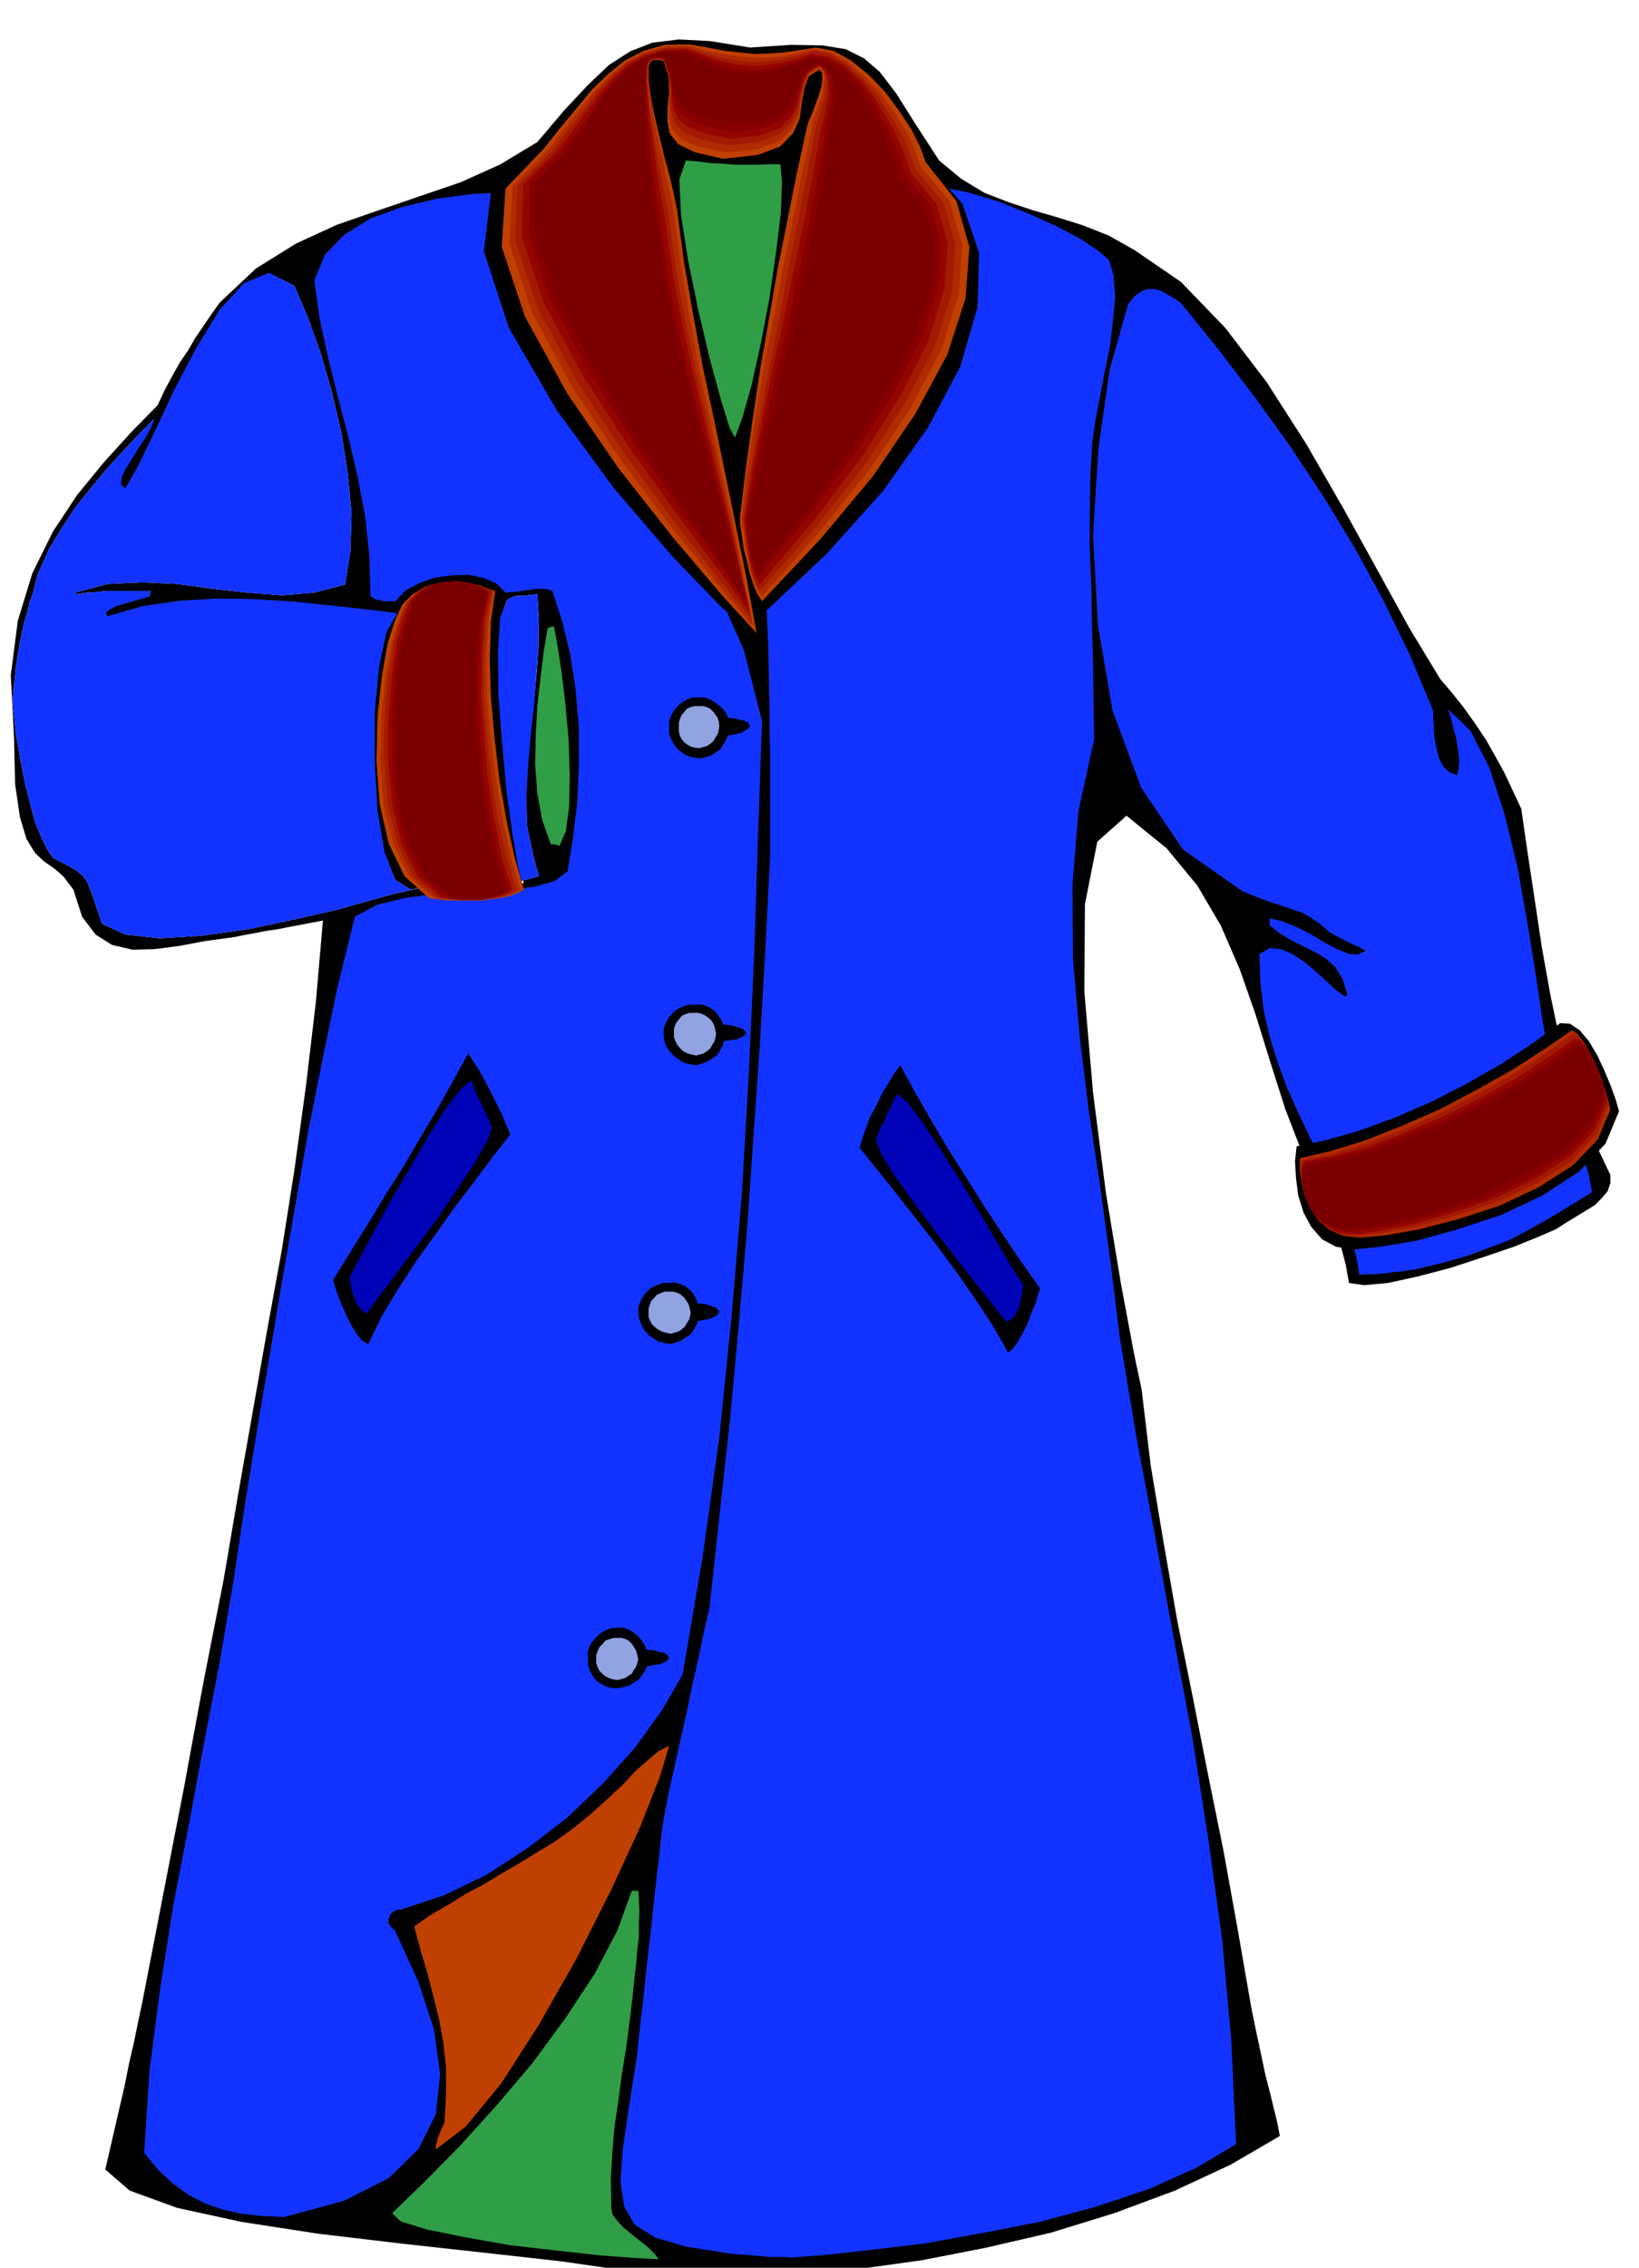 <svg xmlns="http://www.w3.org/2000/svg" width="490.455" height="678.337" fill-rule="evenodd" stroke-linecap="round" preserveAspectRatio="none" viewBox="0 0 3035 4198"><style>.brush1{fill:#000}.pen1{stroke:none}.brush2{fill:#1233ff}.brush3{fill:#309e47}.brush4{fill:#bf4000}.brush6{fill:#b02b00}.brush7{fill:#a31a00}.brush8{fill:#940500}.brush9{fill:#870000}.brush10{fill:#7a0000}.brush11{fill:#91a3e0}</style><path d="m26 1366 2 86 9 61 12 40 16 26 17 16 19 13 17 15 18 24 16 50 25 33 30 19 38 9 41-1 46-6 48-9 52-7 20-4 21-4 21-4 21-3 20-4 21-4 21-4 21-4-13 150-18 153-21 153-24 153-28 153-27 153-27 153-26 153-19 96-19 97-18 97-18 98-19 97-19 98-19 98-19 98-8 38-8 39-9 39-8 40-9 39-9 39-9 39-9 39 45 39 88 32 119 26 143 22 152 18 154 17 143 16 125 18 40 3 40 2 40 1 41 1 40-1h121l106-10 115-16 118-23 121-28 117-36 113-42 103-48 91-53-2-10-3-16-6-24-7-29-9-35-8-38-9-42-9-44-25-144-26-144-29-143-28-142-29-143-25-143-24-143-17-142-14-66-24-128-28-169-24-187-16-186 1-162 23-116 54-48 74 60 57 69 44 75 35 81 29 83 27 87 28 88 34 88 7 32 11 30 13 27 14 27 13 26 12 28 8 30 6 34 28 4 44-4 55-12 61-16 61-20 56-19 47-19 32-14 17-11 18-11 18-11 18-11 13-13 11-13 5-15v-15l-38-80-30-82-25-85-18-86-16-89-13-87-13-86-12-83-16-34-15-32-17-31-17-30-20-30-20-28-22-28-23-27-57-94-59-107-64-116-68-118-73-114-77-101-82-85-86-59-48-27-48-19-48-15-45-13-45-15-44-17-43-26-41-34-46-71-34-54-30-39-29-25-34-17-43-7-58-1-76 5-74-12-58-3-49 6-41 16-39 25-39 37-44 47-50 59-68 41-73 33-76 26-76 26-78 27-76 35-74 46-67 63-15 21-15 22-15 22-14 24-15 22-14 25-14 26-13 28-49 50-50 55-50 61-45 68-38 77-27 88-13 101 6 116zm-3-69 6-60 7-44 7-34 7-25 5-20 6-16 4-17 5-18 20-45 24-40 25-38 28-35 28-34 30-33 30-32 31-31-7 15-12 21-16 23-15 24-14 21-8 18 1 11 14 5 28-43 34-65 38-78 41-79 42-71 45-50 44-20 44 22 24 56 24 66 21 73 18 76 12 76 7 75-2 69-10 62-57 15-60 5-64-5-64-7-66-9-65-3-64 3-60 16 1 1 2 2 18-3 19-1 17-2h83l-1 4-2 6-15 3-14 3-15 3-14 6-16 6-15 8-15 10-15 14 2 1 2 2 67-21 71-12 71-7h73l72 1 72 4 70 5 69 5-20 34-12 65-6 84 1 93 7 89 15 77 21 52 29 18 24-6 30-2 32-2h90l20-1 13-1-8-32-9-59-11-79-8-88-8-90-2-81 3-62 12-34 11-5 6-2h13l9-1 17-2 3 48-1 52-4 53-5 54-7 54-4 56-3 56 2 56 4 20 4 18 3 14 3 12 2 8 2 8 2 6 2 7-37 10-27 4-22 1-20-1-25-2-32 2-44 5-59 13-44 12-64 18-79 18-85 18-86 12-78 5-64-7-43-20-10-29-7-21-6-16-5-12-8-11-12-10-18-10-25-13-11-16-10-21-11-26-9-32-10-40-9-45-9-52-6-59z" class="pen1 brush1"/><path d="m1520 4175 91-10 101-12 105-19 108-21 104-28 99-33 87-39 74-44-9-192-17-188-26-188-29-185-35-186-34-186-35-186-31-186-17-139-19-138-21-140-17-139-12-140-1-138 11-136 29-133-1-74-1-71-2-71-1-68-3-69v-67l1-67 4-66 5-35 8-42 9-47 10-49 6-49 4-45-3-39-8-28-19-17-33-22-45-24-51-23-57-23-57-17-55-11-48-1-45 177-48 129-50 94-46 75-40 69-29 78-14 101 6 140 1 60 1 49v39l1 37v196l-9 173-10 174-12 172-12 173-15 172-16 174-19 173-19 176-11 48-10 48-11 48-10 49-11 48-11 50-11 49-10 51-4 28-5 47-7 59-7 67-8 68-7 67-7 60-5 48-15 94-11 76-4 59 7 46 19 33 38 24 58 17 83 13 40 3 31 3h23l19 1 13-1 13-1 12-1 15-1z" class="pen1 brush2"/><path d="m1220 4182-9-11-11-11-15-12-14-11-16-13-12-13-9-12-2-11-1-56 3-49 4-47 7-46 6-47 8-49 7-53 7-59 2-22 3-24 2-25 3-25v-26l1-23-1-20-1-17h-12l-27 74-42 80-54 82-61 83-67 79-68 75-66 67-59 57 16 15 48 15 69 14 84 15 87 10 81 9 66 5 43 2z" class="pen1 brush3"/><path d="m526 4104 111-30 83-42 55-54 32-64 8-74-11-82-29-89-43-94-8-8-4-6-1-7 2-6 3-6 6-4 5-3h7l79-26 79-38 77-50 73-56 66-63 60-67 49-68 39-67 37-217 31-222 23-227 19-227 13-227 10-223 7-216 7-206-33-130-50-114-60-107-65-103-65-109-59-119-47-136-28-157-63-4-66 3-67 9-63 15-58 21-49 30-36 37-20 48 10 72 16 73 18 72 19 73 17 72 14 74 8 74 2 75 5 3 6 3 6 1 7 2h22l19-20 26-14 29-10 32-4 30-1 28 6 23 10 17 17 12-1 12-1 10-2 11-1 10-2h20l12 4 18 56 15 62 10 66 6 69v69l-3 69-8 66-10 62-24 18-40 11-53 5-59 4-64 3-60 8-53 13-41 22-32 130-28 135-27 136-24 138-24 137-23 138-23 136-22 135-22 146-25 148-29 149-28 151-29 150-24 152-20 153-10 154 25 31 28 26 29 21 31 16 32 11 35 8 38 4 41 2z" class="pen1 brush2"/><path d="m1239 3232-19 9-20 17-23 20-24 26-28 26-30 27-33 27-36 26-32 19-32 20-33 19-33 20-34 18-32 20-33 19-30 21 11 42 13 43 11 43 11 44 8 44 5 46v49l-3 52-6 13-4 10-3 7-1 6-2 7v7l55-42 66-80 70-109 70-123 64-127 53-115 37-94 17-57z" class="pen1 brush4"/><path d="m682 2488 24-50 30-50 33-51 36-50 36-51 36-47 35-47 33-42-8-18-8-20-10-20-10-20-11-21-11-20-11-17-9-14-28 51-29 52-31 52-31 53-33 52-32 53-33 53-33 53 3 12 6 17 7 18 9 20 9 18 10 16 10 12 11 6zm1185 16-28-49-32-49-35-50-36-49-38-49-37-47-36-45-33-41 5-18 7-20 8-21 11-20 10-21 12-20 11-18 11-15 28 51 30 52 30 51 33 52 32 51 34 52 35 52 37 52-4 12-5 17-8 18-7 20-9 17-9 16-9 12-8 7z" class="pen1 brush1"/><path d="m679 2432 19-27 32-42 38-51 41-55 38-56 33-50 22-39 9-24-3-8-3-8-5-10-4-9-6-12-6-12-6-14-5-15-20 16-28 37-33 52-35 61-36 61-32 59-25 47-16 30v8l2 10 2 10 4 11 3 9 6 9 6 6 8 6zm1185 15-21-26-32-40-39-50-42-54-41-55-34-48-24-39-8-22 1-9 3-8 4-10 6-9 5-13 6-12 6-13 7-14 18 14 28 37 34 51 38 60 36 60 34 57 27 46 19 29-2 9-1 11-3 10-2 11-4 8-5 9-7 6-7 4z" class="pen1" style="fill:#0003b8"/><path d="m2620 2350 50-12 46-13 41-15 39-15 36-19 37-21 38-23 41-25-6-32-9-31-10-32-10-30-12-31-11-30-11-30-9-28-13-70-13-88-16-99-18-101-24-98-28-86-35-68-41-40 2 7 4 14 4 16 5 20 3 19 2 19-1 15-3 12-15-6-11-11-8-16-4-18-4-20-1-18-1-17v-13l-43-103-49-101-54-99-58-95-63-95-65-90-68-89-68-84-14-9-12-7-11-6-11-3h-12l-12 4-13 9-12 15-34 120-21 147-10 160 9 167 27 158 53 143 78 115 110 77 25 10 24 9 21 7 21 7 18 6 18 10 16 11 17 15 12 7 13 7 11 5 10 5 8 3 6 4 5 2 3 2-14 7-17-1-22-9-23-12-26-16-26-13-27-11-23-5v13l19 15 22 13 22 11 22 11 20 12 17 16 13 21 9 29-2 2-4 1-16-12-17-16-20-18-20-17-23-15-21-9-21-2-19 11 2 54 6 51 11 48 15 48 17 46 21 47 23 48 27 52 45-1 46-4 44-9 43-13 39-18 37-21 34-27 31-29 16 7 16 7 15 7 15 7 14 6 15 6 14 7 14 9-36 52-36 41-40 30-42 23-48 16-54 13-62 10-70 12v5l2 9 2 9 3 11 2 10 2 10 1 8 1 7 12-1h13l12-1 13-1 12-2 13-1 13-2 15-2z" class="pen1 brush2"/><path d="m1036 1566 12-28 6-46 1-58-2-64-6-66-7-60-8-51-6-33h-5l-7 3-7 42-6 49-6 52-3 55-1 54 4 54 9 49 16 45h8l8 3z" class="pen1 brush3"/><path d="m1401 1172-18-99-20-98-20-98-20-97-21-98-18-97-17-98-13-96-6-31-8-34-10-37-9-37-9-38-7-35-4-32v-25l3-6 3-3 3-2h10l9 2 9 29 1 30-3 27v26l4 22 16 20 31 15 52 12 64-7 42-16 24-25 12-27 4-30 5-27 8-21 19-12 5 5 1 12-2 14-5 17-6 16-6 17-6 13-3 9-19 86-18 90-18 89-16 93-16 91-14 93-13 93-11 93 1 16 3 22 3 25 6 28 5 26 7 26 7 20 9 15 120-113 104-116 83-117 60-113 32-110 3-101-31-91-68-77-10-28-16-32-23-35-26-35-31-32-32-26-33-18-32-6-32 5-28 4-28 2-25 1-28-3-28-3-32-6-34-6-43 4-37 13-34 19-31 25-31 29-30 32-31 35-32 36-97 74-14 116 46 141 88 152 107 146 109 127 89 92 51 43 7 1 8 5z" class="pen1 brush1"/><path d="m1401 1172-18-99-20-98-20-98-20-97-21-98-18-97-17-98-13-96-6-31-8-34-10-37-9-37-9-38-7-35-4-32v-25l3-6 3-3 3-2h10l9 2 9 29 1 30-3 27v26l4 22 16 20 31 15 52 12 64-7 42-16 24-25 12-27 4-30 5-27 8-21 19-12 5 5 1 12-2 14-5 17-6 16-6 17-6 13-3 9-19 86-18 90-18 89-16 93-16 91-14 93-13 93-11 93 1 14 3 20 3 22 6 23 5 22 7 21 7 17 9 14 109-116 97-116 78-115 59-109 34-105 7-95-24-85-57-72-10-28-16-32-23-35-26-35-31-32-32-26-33-18-32-6-32 5-28 4-28 2-25 1-28-3-28-3-32-6-34-6-45 1-39 11-35 18-31 25-30 29-28 34-30 36-31 39-71 74-7 108 43 129 78 142 96 140 101 128 89 105 65 71z" class="pen1 brush4"/><path d="m1395 1160-20-99-19-96-21-95-20-93-21-95-17-95-17-97-12-96-6-31-8-34-8-38-8-37-8-39-5-35-4-32v-26l1-7 4-4 3-1h11l9 3 9 28 2 27-1 26v24l5 21 16 18 31 14 51 11 61-6 41-15 23-23 12-26 5-28 5-25 9-22 19-12 7 7 3 13-2 15-3 18-6 17-6 17-5 13-1 10-19 87-18 90-18 89-17 91-18 90-15 92-15 93-11 93 2 14 3 18 3 20 5 21 4 20 6 20 6 17 9 14 106-119 94-117 76-114 56-107 32-101 7-91-23-81-55-67-9-28-15-33-22-36-26-35-30-33-31-27-32-18-32-6-31 7-28 6-27 3h-25l-28-3-28-4-31-6-33-9-45 1-38 11-34 18-29 25-29 29-27 33-28 35-29 38-68 70-6 106 42 127 75 139 92 138 97 128 85 105 61 72z" class="pen1 brush6"/><path d="m1392 1147-21-97-20-94-22-92-21-91-21-92-19-91-17-94-12-96-7-31-6-34-8-39-6-38-7-40-5-37-3-33 1-26 3-7 5-4 3-2h5l6-1 9 2 9 28 4 27-1 24 3 22 6 18 17 17 31 12 50 11 58-6 38-15 21-21 13-24 5-26 5-24 10-19 19-12 8 7 4 13v16l-2 19-5 18-4 17-5 13-2 10-17 89-17 90-18 90-17 90-18 90-17 91-17 92-14 93 1 14 3 17 2 18 3 20 3 18 5 19 6 15 8 13 106-121 91-116 73-113 55-105 31-99 6-88-22-77-52-62-9-28-15-34-21-36-24-36-28-33-30-27-31-19-30-6-32 9-28 7-28 4-26 1-28-3-28-5-31-8-33-11-45 1-36 11-32 17-27 25-27 28-25 34-28 36-30 39-65 65-4 101 41 124 73 136 89 136 94 128 82 105 59 73z" class="pen1 brush7"/><path d="m1389 1135-22-96-21-92-23-90-21-87-21-89-19-88-17-92-13-94-6-32-6-36-6-39-5-40-6-41-3-37-3-34 1-26 3-7 5-4 3-2h5l6-1 9 2 10 27 4 25 1 22 4 20 8 16 18 15 31 12 49 10 53-6 36-13 21-20 12-22 6-24 6-22 10-18 19-10 10 7 6 14 1 16v20l-4 19-3 18-5 14-2 11-16 88-17 90-19 88-18 90-20 89-18 90-18 91-15 93 1 13 3 16 1 16 3 18 3 16 4 16 5 15 8 12 103-122 88-117 70-111 52-103 29-96 6-83-21-73-48-58-9-28-14-33-19-37-22-36-27-34-29-28-31-18-31-5-32 10-28 7-28 4-25 1-28-3-27-6-30-10-33-12-44 1-36 11-31 18-26 24-25 28-24 33-26 35-29 38-63 62-3 98 40 120 72 134 87 135 90 126 79 106 55 75z" class="pen1 brush8"/><path d="m1386 1122-23-95-23-89-24-87-22-84-22-85-19-86-17-90-13-93-5-32-5-37-6-41-4-40-4-42-2-38-1-35 2-26 2-7 5-5 3-3 5-1h6l10 1 10 27 6 24 2 20 5 18 9 14 18 13 30 10 48 11 50-6 34-13 20-17 12-20 6-22 7-19 11-17 20-11 11 8 7 15 3 17 1 21-3 19-3 18-3 14-1 10-15 90-17 90-19 89-19 89-21 88-20 90-19 90-17 93 1 13 2 14 1 15 2 15 2 14 3 14 4 12 7 12 101-123 86-117 69-110 50-101 27-92 5-80-20-68-46-53-8-28-13-34-18-37-20-37-26-34-27-28-30-18-30-5-32 11-29 9-28 4-26 2-28-4-28-6-30-12-33-14-43 1-34 11-29 18-24 24-23 28-23 33-26 35-29 38-58 58-2 94 39 118 70 131 83 132 87 125 76 105 52 77z" class="pen1 brush9"/><path d="m1379 1113-23-95-22-89-24-84-22-81-22-82-19-83-17-87-13-93-6-32-4-38-4-41-3-42-4-43-2-39v-35l1-27 4-7 7-5 3-3 6-1h6l8 1 12 27 6 22 4 18 6 16 10 11 19 10 31 9 47 9 46-5 31-10 19-16 12-18 6-20 8-18 11-16 20-10 13 9 10 16 4 19 2 21-2 20-2 19-4 14-2 10-14 90-15 90-19 89-19 89-21 87-21 89-21 89-17 93v12l1 14v38l2 13 4 11 8 12 98-126 84-117 65-109 48-98 26-89 5-77-20-63-43-49-9-29-11-34-17-37-19-37-24-34-27-28-29-19-30-7-32 12-29 10-27 5-26 2-28-3-28-7-30-13-31-16h-44l-34 10-28 17-22 25-22 28-22 33-25 36-28 39-55 54v90l39 115 67 129 80 131 83 125 72 106 48 78z" class="pen1 brush10"/><path d="m1361 810 14-38 17-60 17-77 16-84 12-84 9-74 2-57-3-32h-21l-20 1h-42l-23-2-22-1-24-3-23-2-12 35 3 66 13 83 19 93 21 89 21 77 16 52 10 18z" class="pen1 brush3"/><path d="m23 1297 6-60 7-44 7-34 7-25 5-20 6-16 4-17 5-18 20-45 24-40 25-38 28-35 28-34 30-33 30-32 31-31-5 14-10 19-14 21-13 21-12 19-7 16-1 12 8 7 24-42 31-64 36-77 41-78 43-70 45-49 46-19 47 24 24 56 24 66 21 73 18 76 12 76 7 75-2 69-10 62-57 15-60 5-64-5-64-7-66-9-65-3-64 3-60 16 1 1 2 2 18-3 19-1 17-2h83l-1 4-2 6-8 3-11 3-14 4-14 4-14 4-11 6-7 5 1 8 66-19 69-10 68-4 69 1 67 4 68 7 65 7 66 8-20 34-14 65-8 84v93l5 89 13 77 20 52 29 18 24-6 30-2 31-2h88l20-1 13-1-8-32-10-59-11-79-8-87-7-90-1-80 4-63 13-35 11-5 6-2h13l9-1 17-2 3 47-1 51-4 52-4 55-6 54-5 57-3 56 1 57 4 20 4 18 3 14 3 12 2 8 2 8 2 6 2 7-37 10-27 4-22 1-20-1-25-2-32 2-44 5-59 13-44 12-64 18-79 18-85 18-86 12-78 5-64-7-43-20-10-29-7-21-6-16-5-12-8-11-12-10-18-10-25-13-11-16-10-21-11-26-9-32-10-40-9-45-9-52-6-59z" class="pen1 brush2"/><path d="M1329 1329h-12l-11 2-11 1-8 3-8 2-5 3-4 3v7l4 3 5 2 8 3 8 1 11 2 11 1 12 1 11-1 12-1 10-2 10-2 6-4 6-3 3-3 2-3-2-4-3-3-6-3-6-1-10-3-10-1h-23z" class="pen1 brush1"/><path d="M1295 1291h-12l-11 4-9 5-8 7-7 8-5 9-4 11v23l4 11 5 9 7 9 8 6 9 6 11 3 12 2 10-2 11-3 9-6 9-6 6-10 6-10 3-12 2-11-2-11-3-10-6-9-7-7-9-7-9-5-10-4h-10z" class="pen1 brush1"/><path d="M1295 1307h-9l-7 2-7 3-5 6-5 6-3 7-2 7v16l2 8 3 6 5 6 5 4 7 4 7 2 9 1 7-2 7-2 6-4 6-5 4-7 4-6 2-8 1-7-1-8-2-7-4-6-4-5-6-6-6-3-7-2h-7z" class="pen1 brush11"/><path d="M1323 1897h-12l-11 1-11 1-8 3-8 2-5 3-4 3v6l4 3 5 3 8 3 8 1 11 2h11l12 1 11-1 11-1 9-2 10-1 7-3 6-3 3-3 2-2-2-4-3-3-6-3-7-2-10-3-9-1h-22z" class="pen1 brush1"/><path d="M1286 1860h-12l-11 4-10 5-8 7-7 8-5 9-4 11v12l1 10 4 11 6 9 8 9 8 6 10 6 11 3 12 2 10-3 11-4 9-6 9-6 6-10 5-9 2-11 1-10-2-12-3-11-6-9-6-8-9-7-9-4-11-3-10 1z" class="pen1 brush1"/><path d="M1286 1875h-9l-7 2-7 3-5 6-5 6-3 6-2 7v15l3 8 3 6 6 7 5 5 8 4 7 2 9 2 7-2 7-2 6-4 6-5 4-7 4-6 2-8 1-7-2-9-2-7-4-7-5-5-7-5-6-3-7-2h-7z" class="pen1 brush11"/><path d="M1179 3054h-13l-11 1-11 1-8 3-7 3-5 3-4 3v7l4 3 5 2 8 3 8 1 11 2 11 1 12 1 11-2 11-2 10-2 10-1 7-3 6-3 3-3 2-3-2-4-3-3-6-3-7-1-10-3-10-1h-22z" class="pen1 brush1"/><path d="m1145 3013-13 1-11 4-10 6-8 8-7 8-5 9-3 11 1 12v11l4 11 5 9 7 9 8 5 9 5 11 3h12l10-2 11-3 9-6 9-6 6-9 6-9 3-11 2-10-3-12-4-11-6-9-6-8-9-7-8-5-10-4h-10z" class="pen1 brush1"/><path d="M1145 3032h-9l-7 2-8 3-5 6-6 6-3 7-3 7v16l3 8 3 6 6 6 5 4 8 4 7 2 9 1 6-2 7-2 6-4 6-4 4-7 4-6 2-7 2-6-2-9-2-7-4-7-4-6-6-6-6-3-7-2h-6z" class="pen1 brush11"/><path d="M1276 2413h-13l-11 1-11 1-8 3-7 3-5 3-4 4v6l4 2 5 2 8 3 8 2 11 2 11 1 12 1 10-1 11-1 9-2 9-2 6-3 6-3 3-3 2-3-2-4-3-3-6-3-6-2-9-3-9-1h-21z" class="pen1 brush1"/><path d="M1239 2375h-12l-11 4-10 5-8 7-7 8-5 10-4 11v12l2 10 4 11 5 9 8 9 8 6 10 6 11 3 12 2 10-3 10-4 9-6 9-6 6-10 5-9 3-11 1-10-2-12-3-11-6-10-6-8-9-7-9-4-11-3-10 1z" class="pen1 brush1"/><path d="M1239 2391h-9l-7 3-7 3-5 6-5 5-3 8-2 7v15l3 7 3 6 6 6 5 4 8 4 7 2 9 2 7-2 7-2 6-4 6-5 4-7 4-6 2-7 1-7-2-8-2-7-4-6-4-6-7-6-6-3-8-2h-7z" class="pen1 brush11"/><path d="m970 1647-17-60-15-68-13-75-9-76-7-77-2-73 2-67 8-57-25-8-26-5-27-3-27 2-26 7-22 13-19 19-13 28-14 43-11 62-8 74-2 82 6 80 17 74 29 60 46 41 16 2 23 2h54l26-3 25-4 18-6 13-7z" class="pen1 brush4"/><path d="m964 1647-18-60-15-68-13-75-9-76-7-77-1-73 3-67 10-57-21-9-23-5-26-3-26 2-26 6-23 13-18 20-12 29-14 43-11 62-8 74-2 82 6 80 18 74 30 60 46 41 15 1 21 2h50l23-3 22-3 17-6 12-7z" class="pen1 brush6"/><path d="m957 1647-19-60-15-68-13-75-8-76-6-77v-73l4-67 11-57-18-9-21-5-26-4-25 2-26 5-22 13-19 19-12 29-13 44-10 63-7 75v82l6 80 18 74 29 60 46 41 15 1 20 2h45l20-3 20-3 15-6 11-7z" class="pen1 brush7"/><path d="m948 1647-18-59-14-68-12-74-7-77-6-77 1-74 4-67 11-57-15-8-19-6-24-4-24 1-26 5-22 12-18 19-11 28-13 45-9 64-7 76v83l7 80 18 74 30 60 46 40 14 1 18 2h38l18-3 17-3 14-6 9-7z" class="pen1 brush8"/><path d="m942 1647-18-59-15-67-12-74-7-76-5-77 1-73 6-67 12-57-11-9-17-6-22-5-24 1-25 4-22 12-19 19-10 28-13 45-9 64-7 76 1 83 7 80 19 74 31 60 46 40 13 1 16 1h34l15-3 15-3 11-6 9-6z" class="pen1 brush9"/><path d="m936 1650-19-60-15-68-12-75-7-76-4-77 2-73 7-67 13-57-8-8-15-6-22-5-24-1-25 4-22 10-18 19-10 28-11 46-9 65-5 76 1 83 7 81 19 74 31 60 46 40 13 1 15 1h29l13-2 12-3 10-5 8-5z" class="pen1 brush10"/><path d="m2907 1900-50 35-59 38-66 38-68 36-71 32-67 28-64 20-55 14 1 25 4 27 6 26 12 25 15 21 21 17 25 11 32 4 44-4 63-11 73-19 77-25 73-34 64-41 46-48 23-55-5-17-7-22-9-26-10-25-12-25-12-21-12-17-12-7z" class="pen1 brush4"/><path d="m2889 1894-52 38-58 38-63 36-64 33-67 29-65 24-62 18-57 12-3 28 2 32 4 31 10 32 14 26 20 23 26 14 33 5 48-5 67-11 76-21 82-27 76-36 68-44 49-52 25-60-6-21-9-25-12-29-13-28-16-27-17-20-18-12-18-1z" class="pen1 brush1"/><path d="m2911 1907-51 35-59 38-66 37-68 36-71 31-68 27-65 20-56 13v21l3 24 6 25 12 25 14 21 21 17 25 11 32 3 44-4 63-11 73-19 77-25 72-34 64-41 46-48 23-55-4-17-6-20-9-24-9-23-11-23-11-19-11-14-10-7z" class="pen1 brush6"/><path d="m2914 1913-50 35-58 38-66 37-69 36-71 31-68 26-65 20-56 11-2 18 2 23 5 24 10 25 14 21 19 17 24 11 31 2 46-6 64-12 73-20 77-26 73-34 63-41 46-49 23-56-4-16-6-18-7-21-8-20-10-20-10-17-10-13-10-6z" class="pen1 brush7"/><path d="m2917 1922-50 35-58 38-66 36-69 35-71 30-68 26-65 18-56 10-4 15v20l4 23 10 24 13 21 19 18 24 11 31 3 46-7 63-13 74-21 77-27 72-35 64-41 46-49 23-54-4-17-4-17-7-19-7-17-9-17-8-14-10-11-10-4z" class="pen1 brush8"/><path d="m2920 1929-50 36-58 37-66 36-69 34-71 29-70 25-65 17-57 11-4 11v18l4 22 9 23 12 21 18 18 24 10 30 2 46-6 64-13 73-21 78-27 72-36 64-42 46-50 23-55-5-15-4-15-6-16-6-15-8-15-7-11-9-9-8-4z" class="pen1 brush9"/><path d="m2923 1935-50 36-58 37-66 36-69 34-71 29-69 24-65 17-58 9-5 8-1 17 3 21 7 23 11 21 18 17 24 10 30 1 46-7 64-14 74-21 78-29 73-37 63-42 46-50 22-56-4-14-4-13-5-14-5-12-7-12-6-9-8-7-8-3z" class="pen1 brush10"/></svg>
